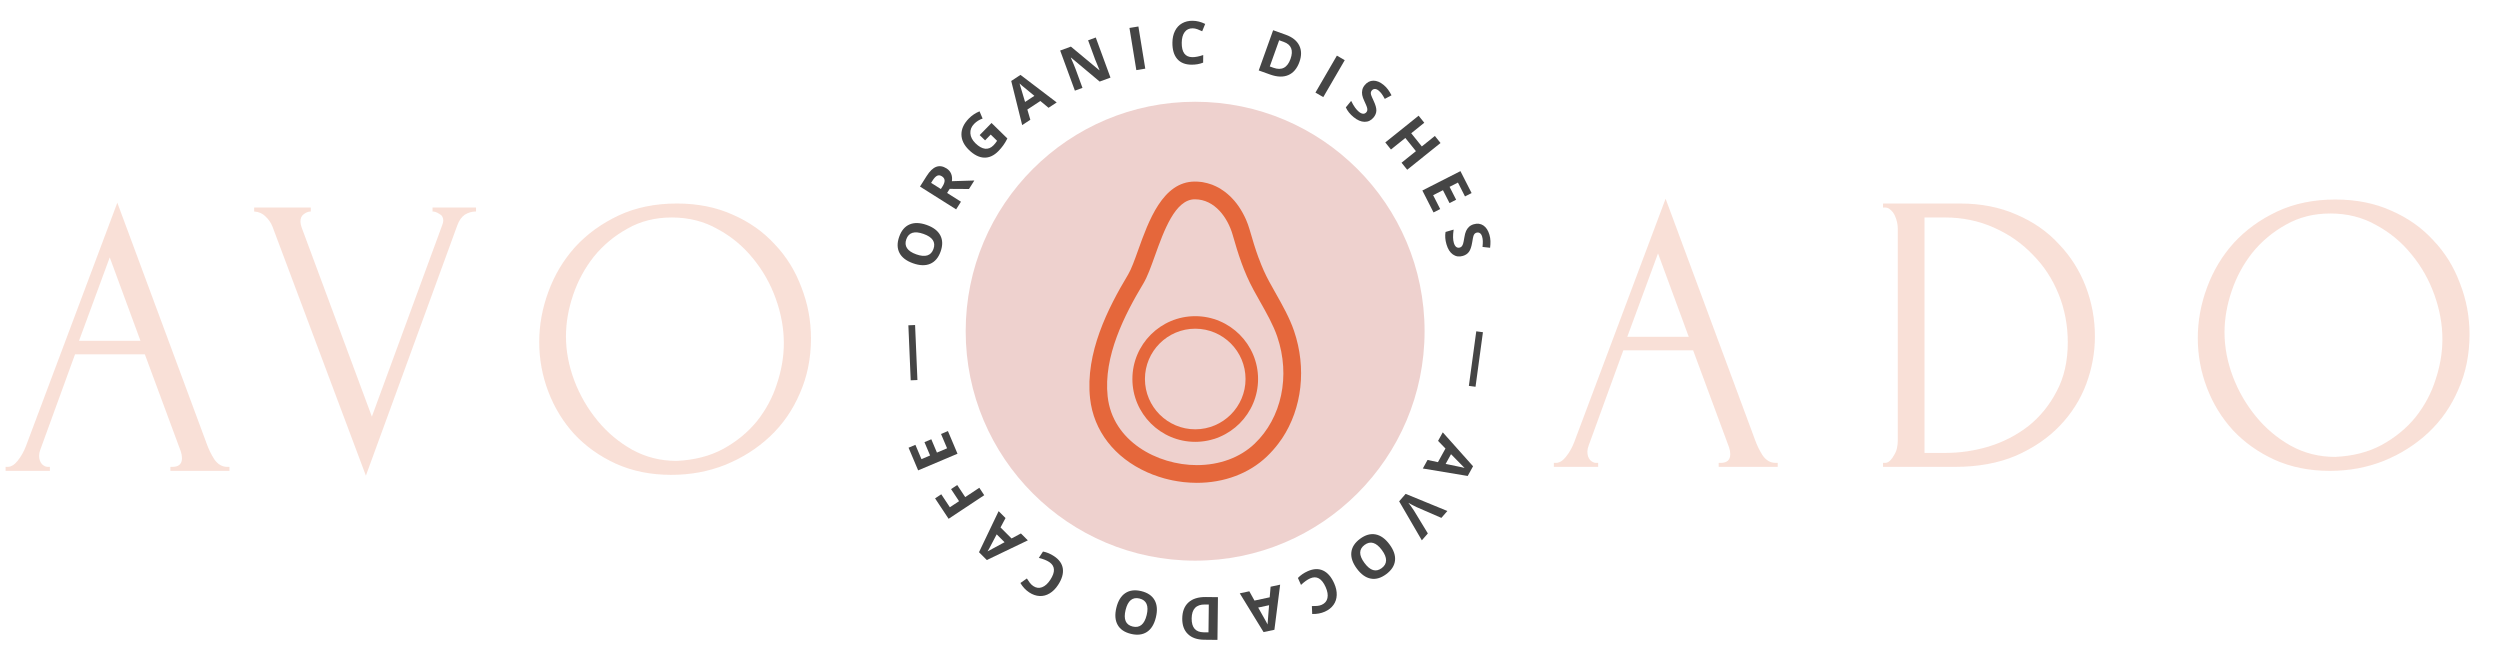 <svg width="1253" height="332" viewBox="0 0 1253 332" fill="none" xmlns="http://www.w3.org/2000/svg">
<path d="M861.4 232H862.4C865.6 232 867.2 230.533 867.2 227.6C867.2 226.533 867 225.4 866.6 224.2L848.6 175.6H813.6L796.2 223.4C795.8 224.467 795.6 225.467 795.6 226.4C795.6 228.133 796.067 229.533 797 230.6C797.933 231.533 798.933 232 800 232H801V234H778.8V232H779.8C781.533 232 783.2 231 784.8 229C786.533 226.867 787.933 224.4 789 221.6L834.8 99.6L879.6 220.4C880.533 223.067 881.8 225.667 883.4 228.2C885.133 230.733 887.333 232 890 232H891V234H861.4V232ZM815.6 168.8H846.4L831 127L815.6 168.8ZM943.769 232H944.769C945.702 232 946.569 231.6 947.369 230.8C948.169 230 948.835 229.067 949.369 228C950.035 226.933 950.502 225.8 950.769 224.6C951.035 223.267 951.169 222.067 951.169 221V114.4C951.169 113.467 951.035 112.4 950.769 111.2C950.502 110 950.102 108.867 949.569 107.8C949.035 106.733 948.369 105.867 947.569 105.2C946.769 104.4 945.835 104 944.769 104H943.769V102H982.369C992.902 102 1002.37 103.867 1010.77 107.6C1019.17 111.2 1026.24 116.133 1031.97 122.4C1037.84 128.533 1042.3 135.6 1045.37 143.6C1048.44 151.6 1049.97 159.933 1049.97 168.6C1049.97 176.733 1048.5 184.733 1045.57 192.6C1042.64 200.333 1038.24 207.267 1032.37 213.4C1026.5 219.533 1019.17 224.533 1010.37 228.4C1001.57 232.133 991.369 234 979.769 234H943.769V232ZM1036.37 171.6C1036.37 163.067 1034.84 155 1031.77 147.4C1028.7 139.8 1024.37 133.2 1018.77 127.6C1013.3 121.867 1006.77 117.333 999.169 114C991.702 110.667 983.569 109 974.769 109H964.569V227H975.169C982.369 227 989.569 225.933 996.769 223.8C1004.1 221.533 1010.7 218.133 1016.57 213.6C1022.44 208.933 1027.17 203.133 1030.77 196.2C1034.5 189.267 1036.37 181.067 1036.37 171.6ZM1170.53 100C1180.93 100 1190.27 101.867 1198.53 105.6C1206.8 109.2 1213.8 114.133 1219.53 120.4C1225.4 126.533 1229.87 133.733 1232.93 142C1236.13 150.133 1237.73 158.667 1237.73 167.6C1237.73 177.6 1235.87 186.8 1232.13 195.2C1228.53 203.6 1223.53 210.8 1217.13 216.8C1210.73 222.8 1203.27 227.533 1194.73 231C1186.33 234.333 1177.33 236 1167.73 236C1157.47 236 1148.2 234.133 1139.93 230.4C1131.8 226.667 1124.87 221.733 1119.13 215.6C1113.53 209.467 1109.2 202.4 1106.13 194.4C1103.07 186.4 1101.53 178.067 1101.53 169.4C1101.53 160.867 1103.07 152.467 1106.13 144.2C1109.2 135.8 1113.67 128.333 1119.53 121.8C1125.53 115.267 1132.8 110 1141.33 106C1149.87 102 1159.6 100 1170.53 100ZM1170.33 229C1179.27 228.6 1187.07 226.6 1193.73 223C1200.53 219.267 1206.2 214.6 1210.73 209C1215.27 203.267 1218.6 197 1220.73 190.2C1223 183.4 1224.13 176.667 1224.13 170C1224.13 162.667 1222.8 155.267 1220.13 147.8C1217.47 140.333 1213.67 133.6 1208.73 127.6C1203.8 121.467 1197.87 116.533 1190.93 112.8C1184.13 108.933 1176.47 107 1167.93 107C1159.67 107 1152.27 108.867 1145.73 112.6C1139.2 116.2 1133.6 120.867 1128.93 126.6C1124.4 132.333 1120.93 138.733 1118.53 145.8C1116.13 152.867 1114.93 159.8 1114.93 166.6C1114.93 173.933 1116.33 181.333 1119.13 188.8C1121.93 196.133 1125.8 202.8 1130.73 208.8C1135.67 214.8 1141.47 219.667 1148.13 223.4C1154.93 227.133 1162.33 229 1170.33 229Z" fill="#E5673B" fill-opacity="0.2"/>
<path d="M85.4 234H86.4C89.6 234 91.2 232.533 91.2 229.6C91.2 228.533 91 227.4 90.6 226.2L72.6 177.6H37.6L20.2 225.4C19.8 226.467 19.6 227.467 19.6 228.4C19.6 230.133 20.067 231.533 21 232.6C21.933 233.533 22.933 234 24 234H25V236H2.8V234H3.8C5.533 234 7.2 233 8.8 231C10.533 228.867 11.933 226.4 13 223.6L58.8 101.6L103.6 222.4C104.533 225.067 105.8 227.667 107.4 230.2C109.133 232.733 111.333 234 114 234H115V236H85.4V234ZM39.6 170.8H70.4L55 129L39.6 170.8ZM150.58 111C150.58 111.8 150.78 112.8 151.18 114L186.38 208.8L221.58 113C221.713 112.733 221.846 112.333 221.98 111.8C222.113 111.267 222.18 110.867 222.18 110.6C222.18 109 221.513 107.867 220.18 107.2C218.98 106.4 217.846 106 216.78 106V104H238.58V106C236.58 106 234.713 106.533 232.98 107.6C231.38 108.667 230.113 110.467 229.18 113L183.38 238.4L136.58 113.6C135.78 111.6 134.58 109.867 132.98 108.4C131.513 106.933 129.646 106.133 127.38 106V104H155.78V106C154.58 106 153.38 106.467 152.18 107.4C151.113 108.2 150.58 109.4 150.58 111ZM339.259 102C349.659 102 358.993 103.867 367.259 107.6C375.526 111.2 382.526 116.133 388.259 122.4C394.126 128.533 398.593 135.733 401.659 144C404.859 152.133 406.459 160.667 406.459 169.6C406.459 179.6 404.593 188.8 400.859 197.2C397.259 205.6 392.259 212.8 385.859 218.8C379.459 224.8 371.993 229.533 363.459 233C355.059 236.333 346.059 238 336.459 238C326.193 238 316.926 236.133 308.659 232.4C300.526 228.667 293.593 223.733 287.859 217.6C282.259 211.467 277.926 204.4 274.859 196.4C271.793 188.4 270.259 180.067 270.259 171.4C270.259 162.867 271.793 154.467 274.859 146.2C277.926 137.8 282.393 130.333 288.259 123.8C294.259 117.267 301.526 112 310.059 108C318.593 104 328.326 102 339.259 102ZM339.059 231C347.993 230.6 355.793 228.6 362.459 225C369.259 221.267 374.926 216.6 379.459 211C383.993 205.267 387.326 199 389.459 192.2C391.726 185.4 392.859 178.667 392.859 172C392.859 164.667 391.526 157.267 388.859 149.8C386.193 142.333 382.393 135.6 377.459 129.6C372.526 123.467 366.593 118.533 359.659 114.8C352.859 110.933 345.193 109 336.659 109C328.393 109 320.993 110.867 314.459 114.6C307.926 118.2 302.326 122.867 297.659 128.6C293.126 134.333 289.659 140.733 287.259 147.8C284.859 154.867 283.659 161.8 283.659 168.6C283.659 175.933 285.059 183.333 287.859 190.8C290.659 198.133 294.526 204.8 299.459 210.8C304.393 216.8 310.193 221.667 316.859 225.4C323.659 229.133 331.059 231 339.059 231Z" fill="#E5673B" fill-opacity="0.2"/>
<path d="M739.905 166.053L743.244 166.506L739.534 193.853L736.195 193.4L739.905 166.053Z" fill="#454545"/>
<path d="M715.483 230.528L720.696 231.631L724.468 224.794L720.754 220.973L723.117 216.689L738.295 233.694L735.614 238.555L713.12 234.812L715.483 230.528ZM724.555 232.521C729.293 233.495 731.972 234.047 732.591 234.177C733.206 234.316 733.687 234.436 734.032 234.537C733.093 233.651 730.833 231.35 727.25 227.634L724.555 232.521Z" fill="#454545"/>
<path d="M715.636 267.356L712.625 270.814L701.253 251.261L704.505 247.527L725.428 256.109L722.417 259.567L710.16 254.237C709.445 253.913 708.632 253.509 707.719 253.025C706.808 252.555 706.185 252.214 705.852 252.002C706.459 252.673 707.405 253.981 708.688 255.928L715.636 267.356Z" fill="#454545"/>
<path d="M680.026 284.97C677.92 282.119 677.008 279.405 677.291 276.829C677.573 274.253 679.034 271.99 681.674 270.04C684.313 268.091 686.905 267.36 689.45 267.847C691.996 268.334 694.327 270.012 696.445 272.879C698.563 275.746 699.472 278.456 699.172 281.008C698.87 283.574 697.395 285.835 694.748 287.791C692.101 289.746 689.516 290.478 686.992 289.987C684.46 289.502 682.138 287.829 680.026 284.97ZM692.598 275.684C691.177 273.759 689.741 272.58 688.291 272.145C686.841 271.711 685.39 272.03 683.936 273.104C681.022 275.256 680.995 278.269 683.856 282.141C686.722 286.022 689.604 286.892 692.503 284.751C693.956 283.677 694.689 282.377 694.702 280.85C694.721 279.33 694.02 277.608 692.598 275.684Z" fill="#454545"/>
<path d="M662.476 303.111C664.037 302.416 664.984 301.289 665.316 299.73C665.653 298.18 665.354 296.357 664.421 294.26C662.479 289.898 659.871 288.445 656.597 289.903C655.223 290.514 653.712 291.598 652.064 293.155L650.515 289.676C651.823 288.292 653.467 287.159 655.448 286.277C658.294 285.01 660.854 284.902 663.128 285.953C665.406 287.013 667.264 289.157 668.702 292.387C669.607 294.421 670.029 296.366 669.968 298.221C669.91 300.085 669.371 301.731 668.349 303.158C667.323 304.599 665.878 305.734 664.013 306.564C662.113 307.41 659.999 307.8 657.672 307.735L657.509 303.767C658.395 303.789 659.266 303.765 660.122 303.694C660.978 303.623 661.762 303.429 662.476 303.111Z" fill="#454545"/>
<path d="M626.154 296.351L628.742 301.01L636.376 299.372L636.825 294.062L641.608 293.035L638.73 315.646L633.302 316.811L621.371 297.378L626.154 296.351ZM630.601 304.506C632.974 308.721 634.314 311.105 634.623 311.658C634.922 312.213 635.146 312.655 635.296 312.982C635.349 311.692 635.603 308.477 636.058 303.335L630.601 304.506Z" fill="#454545"/>
<path d="M592.543 310.008C592.584 306.483 593.621 303.795 595.655 301.943C597.678 300.091 600.584 299.187 604.373 299.231L610.437 299.302L610.189 320.716L603.466 320.638C599.97 320.598 597.266 319.644 595.354 317.776C593.442 315.908 592.505 313.318 592.543 310.008ZM597.261 309.946C597.208 314.545 599.212 316.868 603.275 316.915L605.692 316.943L605.853 302.999L603.905 302.976C599.53 302.925 597.316 305.249 597.261 309.946Z" fill="#454545"/>
<path d="M559.522 304.591C560.358 301.146 561.854 298.705 564.012 297.269C566.169 295.833 568.842 295.502 572.031 296.276C575.219 297.049 577.443 298.569 578.702 300.834C579.962 303.099 580.171 305.964 579.331 309.427C578.49 312.891 576.995 315.327 574.844 316.735C572.682 318.15 570.002 318.469 566.804 317.693C563.605 316.917 561.385 315.403 560.143 313.152C558.89 310.899 558.684 308.045 559.522 304.591ZM574.711 308.276C575.275 305.951 575.259 304.093 574.662 302.702C574.065 301.311 572.888 300.403 571.133 299.977C567.612 299.123 565.284 301.035 564.148 305.713C563.011 310.402 564.193 313.171 567.695 314.02C569.45 314.446 570.918 314.174 572.098 313.205C573.276 312.244 574.147 310.602 574.711 308.276Z" fill="#454545"/>
<path d="M517.905 293.753C519.333 294.691 520.793 294.879 522.284 294.317C523.77 293.763 525.143 292.526 526.403 290.608C529.026 286.617 528.839 283.638 525.844 281.67C524.587 280.844 522.859 280.158 520.658 279.612L522.75 276.429C524.621 276.782 526.462 277.554 528.274 278.745C530.878 280.455 532.352 282.551 532.696 285.033C533.035 287.522 532.234 290.245 530.292 293.199C529.07 295.06 527.661 296.465 526.067 297.416C524.467 298.375 522.791 298.81 521.038 298.721C519.271 298.635 517.535 298.032 515.829 296.911C514.091 295.769 512.62 294.201 511.418 292.208L514.669 289.927C515.129 290.685 515.62 291.405 516.142 292.087C516.664 292.768 517.252 293.324 517.905 293.753Z" fill="#454545"/>
<path d="M503.971 259.652L501.464 264.354L506.985 269.875L511.687 267.369L515.147 270.828L494.597 280.689L490.671 276.763L500.511 256.192L503.971 259.652ZM499.537 267.814C497.286 272.095 496.012 274.516 495.715 275.075C495.411 275.627 495.163 276.055 494.97 276.359C496.081 275.703 498.919 274.17 503.484 271.76L499.537 267.814Z" fill="#454545"/>
<path d="M490.829 244.472L493.296 248.196L475.441 260.022L468.663 249.788L471.765 247.733L476.076 254.243L480.68 251.193L476.668 245.136L479.758 243.089L483.77 249.147L490.829 244.472Z" fill="#454545"/>
<path d="M475.096 216.05L479.901 227.41L460.176 235.753L455.372 224.393L458.799 222.943L461.834 230.121L466.165 228.289L463.34 221.611L466.767 220.161L469.592 226.84L474.678 224.688L471.642 217.511L475.096 216.05Z" fill="#454545"/>
<path d="M459.813 190.472L456.447 190.615L455.275 163.042L458.641 162.899L459.813 190.472Z" fill="#454545"/>
<path d="M464.453 112.748C467.795 113.931 470.07 115.669 471.278 117.961C472.487 120.254 472.544 122.946 471.449 126.04C470.354 129.133 468.616 131.19 466.234 132.212C463.853 133.234 460.982 133.15 457.622 131.96C454.261 130.771 451.991 129.035 450.81 126.752C449.623 124.457 449.578 121.759 450.676 118.656C451.775 115.554 453.507 113.499 455.872 112.493C458.242 111.477 461.102 111.562 464.453 112.748ZM459.238 127.482C461.493 128.281 463.343 128.454 464.788 128.002C466.232 127.55 467.256 126.472 467.859 124.769C469.068 121.353 467.403 118.842 462.864 117.236C458.317 115.626 455.442 116.52 454.239 119.917C453.636 121.62 453.757 123.108 454.602 124.381C455.437 125.65 456.982 126.684 459.238 127.482Z" fill="#454545"/>
<path d="M471.563 94.74L472.345 93.501C473.111 92.287 473.474 91.263 473.435 90.43C473.395 89.596 472.941 88.906 472.074 88.359C471.215 87.816 470.416 87.728 469.678 88.093C468.944 88.45 468.187 89.248 467.405 90.487L466.67 91.651L471.563 94.74ZM474.685 96.71L481.634 101.096L479.211 104.936L461.1 93.506L464.43 88.229C465.984 85.768 467.583 84.231 469.229 83.618C470.866 83 472.597 83.267 474.422 84.419C475.487 85.091 476.252 85.984 476.716 87.096C477.172 88.204 477.296 89.443 477.09 90.814C482.881 90.658 486.632 90.542 488.342 90.467L485.653 94.728L475.975 94.666L474.685 96.71Z" fill="#454545"/>
<path d="M491.011 67.708L496.953 61.635L504.89 69.401C504.248 70.699 503.563 71.846 502.835 72.841C502.12 73.837 501.319 74.788 500.432 75.696C498.171 78.006 495.766 79.11 493.217 79.006C490.667 78.889 488.122 77.587 485.581 75.101C483.11 72.684 481.873 70.094 481.871 67.331C481.875 64.562 483.103 61.925 485.555 59.419C487.092 57.848 488.888 56.641 490.944 55.797L492.485 59.416C490.834 59.986 489.418 60.875 488.236 62.083C486.863 63.486 486.235 65.07 486.351 66.837C486.467 68.604 487.32 70.266 488.912 71.823C490.573 73.448 492.175 74.353 493.717 74.536C495.259 74.706 496.665 74.141 497.935 72.843C498.598 72.166 499.2 71.41 499.744 70.576L496.55 67.451L493.713 70.351L491.011 67.708Z" fill="#454545"/>
<path d="M525.526 54.026L521.429 50.619L514.904 54.906L516.405 60.019L512.317 62.706L506.825 40.584L511.465 37.535L529.615 51.34L525.526 54.026ZM518.431 48.031C514.695 44.959 512.583 43.221 512.096 42.817C511.616 42.407 511.247 42.077 510.989 41.826C511.406 43.048 512.332 46.138 513.767 51.096L518.431 48.031Z" fill="#454545"/>
<path d="M556.568 38.899L551.15 40.886L536.825 28.882L536.701 28.928C537.861 31.55 538.65 33.435 539.071 34.581L542.54 44.043L538.731 45.44L531.358 25.333L536.735 23.361L550.991 35.218L551.087 35.183C549.991 32.62 549.245 30.798 548.848 29.716L545.358 20.199L549.196 18.792L556.568 38.899Z" fill="#454545"/>
<path d="M569.53 35.14L566.083 14.004L570.565 13.273L574.012 34.409L569.53 35.14Z" fill="#454545"/>
<path d="M597.746 14.191C596.037 14.171 594.706 14.801 593.754 16.079C592.802 17.347 592.312 19.129 592.286 21.424C592.23 26.198 593.994 28.607 597.578 28.648C599.082 28.666 600.908 28.311 603.055 27.584L603.011 31.392C601.244 32.104 599.277 32.447 597.11 32.422C593.995 32.386 591.623 31.416 589.994 29.513C588.366 27.599 587.572 24.875 587.613 21.34C587.639 19.114 588.067 17.17 588.897 15.51C589.727 13.84 590.904 12.569 592.427 11.698C593.961 10.817 595.749 10.389 597.789 10.412C599.869 10.436 601.953 10.963 604.041 11.993L602.534 15.668C601.737 15.278 600.935 14.936 600.128 14.644C599.321 14.351 598.527 14.2 597.746 14.191Z" fill="#454545"/>
<path d="M651.284 31.026C650.095 34.345 648.237 36.548 645.711 37.634C643.194 38.724 640.152 38.631 636.585 37.353L630.876 35.308L638.097 15.146L644.427 17.414C647.719 18.593 649.963 20.377 651.161 22.766C652.359 25.156 652.4 27.909 651.284 31.026ZM646.804 29.546C648.355 25.215 647.218 22.365 643.393 20.995L641.118 20.18L636.415 33.309L638.25 33.966C642.368 35.441 645.22 33.968 646.804 29.546Z" fill="#454545"/>
<path d="M659.297 46.399L670.054 27.88L673.98 30.161L663.224 48.679L659.297 46.399Z" fill="#454545"/>
<path d="M688.453 58.855C687.226 60.35 685.72 61.084 683.934 61.059C682.156 61.04 680.308 60.243 678.391 58.67C676.624 57.22 675.334 55.605 674.521 53.826L677.197 50.565C677.905 51.98 678.561 53.105 679.163 53.941C679.774 54.783 680.4 55.467 681.041 55.994C681.811 56.626 682.521 56.962 683.17 57.002C683.827 57.048 684.394 56.781 684.871 56.2C685.137 55.875 685.282 55.514 685.305 55.116C685.335 54.711 685.268 54.245 685.106 53.72C684.95 53.201 684.544 52.242 683.885 50.843C683.264 49.537 682.88 48.458 682.734 47.605C682.587 46.752 682.602 45.911 682.777 45.082C682.952 44.253 683.359 43.45 683.997 42.672C685.199 41.208 686.638 40.462 688.314 40.436C689.999 40.416 691.716 41.124 693.468 42.562C694.328 43.268 695.064 44.042 695.674 44.884C696.292 45.732 696.875 46.691 697.425 47.761L694.053 49.561C693.467 48.473 692.942 47.62 692.479 46.999C692.023 46.385 691.515 45.849 690.957 45.39C690.292 44.845 689.656 44.581 689.047 44.6C688.438 44.618 687.929 44.876 687.521 45.375C687.267 45.684 687.115 46.015 687.067 46.366C687.024 46.711 687.068 47.119 687.198 47.592C687.341 48.064 687.769 49.059 688.481 50.578C689.421 52.588 689.871 54.202 689.832 55.42C689.798 56.63 689.339 57.776 688.453 58.855Z" fill="#454545"/>
<path d="M705.289 85.078L702.456 81.548L709.664 75.763L704.356 69.148L697.147 74.934L694.305 71.392L711.007 57.987L713.849 61.529L707.303 66.783L712.612 73.397L719.158 68.144L721.991 71.674L705.289 85.078Z" fill="#454545"/>
<path d="M718.483 106.477L712.888 95.485L731.974 85.77L737.569 96.763L734.253 98.45L730.718 91.505L726.527 93.638L729.816 100.1L726.5 101.788L723.211 95.326L718.29 97.831L721.825 104.776L718.483 106.477Z" fill="#454545"/>
<path d="M733.166 128.273C731.309 128.814 729.651 128.57 728.192 127.54C726.735 126.521 725.66 124.82 724.966 122.439C724.326 120.245 724.173 118.184 724.506 116.256L728.557 115.075C728.342 116.643 728.248 117.942 728.273 118.972C728.302 120.012 728.432 120.93 728.664 121.727C728.943 122.683 729.339 123.361 729.852 123.761C730.368 124.17 730.987 124.269 731.709 124.059C732.112 123.941 732.436 123.725 732.679 123.41C732.933 123.092 733.14 122.67 733.302 122.145C733.467 121.629 733.673 120.608 733.92 119.081C734.145 117.653 734.437 116.545 734.798 115.759C735.159 114.972 735.645 114.286 736.258 113.7C736.871 113.115 737.66 112.682 738.625 112.4C740.444 111.87 742.053 112.067 743.452 112.992C744.853 113.927 745.871 115.481 746.505 117.657C746.816 118.725 746.986 119.779 747.014 120.819C747.045 121.868 746.985 122.989 746.835 124.182L743.036 123.764C743.166 122.535 743.215 121.535 743.183 120.761C743.153 119.996 743.037 119.267 742.835 118.573C742.595 117.748 742.218 117.171 741.705 116.843C741.193 116.514 740.627 116.44 740.008 116.62C739.624 116.732 739.312 116.92 739.073 117.183C738.844 117.443 738.649 117.805 738.489 118.268C738.342 118.739 738.133 119.801 737.862 121.457C737.504 123.647 736.964 125.233 736.244 126.216C735.532 127.196 734.507 127.882 733.166 128.273Z" fill="#454545"/>
<circle cx="599" cy="166" r="115" fill="#EED1CE"/>
<path d="M648.571 165.853C646.323 159.274 642.743 152.936 639.281 146.807C638.212 144.916 637.15 143.037 636.139 141.165C634.162 137.535 632.479 133.773 630.989 129.669C630.939 129.531 630.88 129.398 630.812 129.273C629.205 124.915 627.856 120.471 626.335 115.174C626.315 115.108 626.295 115.042 626.272 114.978C626.261 114.932 626.249 114.892 626.241 114.862C625.757 113.207 625.173 111.604 624.503 110.072C623.943 108.811 623.397 107.715 622.858 106.748C621.624 104.48 620.195 102.398 618.625 100.577C618.247 100.134 617.836 99.686 617.529 99.388C617.279 99.104 616.994 98.814 616.625 98.45C616.21 98.066 615.797 97.688 615.293 97.254C614.838 96.863 614.38 96.477 613.932 96.15C613.158 95.569 612.387 95.053 611.462 94.466C610.844 94.109 610.197 93.782 609.492 93.43C608.931 93.164 608.373 92.926 607.689 92.637C607.531 92.571 607.555 92.571 607.388 92.528C607.339 92.51 607.254 92.482 607.165 92.451C606.522 92.216 605.878 92.013 605.17 91.827L604.802 91.743C604.163 91.584 603.526 91.454 602.89 91.325C602.794 91.307 602.699 91.29 602.603 91.282C602.602 91.281 602.588 91.275 602.56 91.27C602.444 91.245 602.324 91.231 602.207 91.216L601.642 91.159C601.147 91.105 600.643 91.054 600.137 91.03H600.047C599.646 91.004 599.245 91 598.846 91C582.745 91 575.636 110.853 570.445 125.346C568.687 130.26 567.022 134.903 565.429 137.566C555.241 154.544 543.864 176.942 546.345 199.646C548.106 215.86 558.545 229.37 574.944 236.689C575.838 237.103 576.766 237.487 577.641 237.82C578.748 238.262 579.856 238.644 580.877 238.962C581.805 239.286 582.766 239.573 583.645 239.804C584.442 240.04 585.24 240.237 585.927 240.37C586.566 240.529 587.172 240.659 587.727 240.769C588.517 240.95 589.334 241.079 590.211 241.211C591.107 241.37 592.005 241.5 592.988 241.606L593.258 241.633C593.525 241.663 593.793 241.69 594.06 241.699C594.956 241.813 595.823 241.876 596.626 241.904C597.689 241.97 598.784 242 599.851 242C613.556 242 626.014 237.321 634.934 228.82C637.119 226.726 639.112 224.479 640.83 222.18C641.146 221.769 641.434 221.359 641.717 220.923C641.879 220.718 642.034 220.504 642.192 220.285L642.444 219.94C642.479 219.89 642.514 219.844 642.548 219.792C652.651 204.622 654.903 184.46 648.572 165.852L648.571 165.853ZM555.158 198.704C552.982 178.586 563.565 157.898 573.031 142.124C575.074 138.715 576.796 133.912 578.791 128.342C583.332 115.666 588.985 99.891 598.841 99.891C608.959 99.891 615.332 109.312 617.713 117.375L617.785 117.62C620.567 127.309 623.281 136.085 628.327 145.39C629.352 147.281 630.425 149.182 631.516 151.11C634.793 156.91 638.182 162.906 640.161 168.727C646.85 188.376 642.39 209.448 628.797 222.403C621.549 229.311 611.265 233.114 599.843 233.114C579.988 233.113 557.578 221.051 555.157 198.702L555.158 198.704Z" fill="#E5673B"/>
<path d="M630.545 189.959C630.545 172.594 616.417 158.465 599.051 158.465C581.685 158.465 567.557 172.593 567.557 189.959C567.557 207.324 581.685 221.45 599.051 221.45C616.415 221.45 630.545 207.323 630.545 189.959ZM599.054 215.171C585.15 215.171 573.841 203.861 573.841 189.959C573.841 176.056 585.15 164.743 599.054 164.743C612.957 164.743 624.267 176.053 624.267 189.959C624.267 203.861 612.956 215.171 599.054 215.171Z" fill="#E5673B"/>
</svg>
